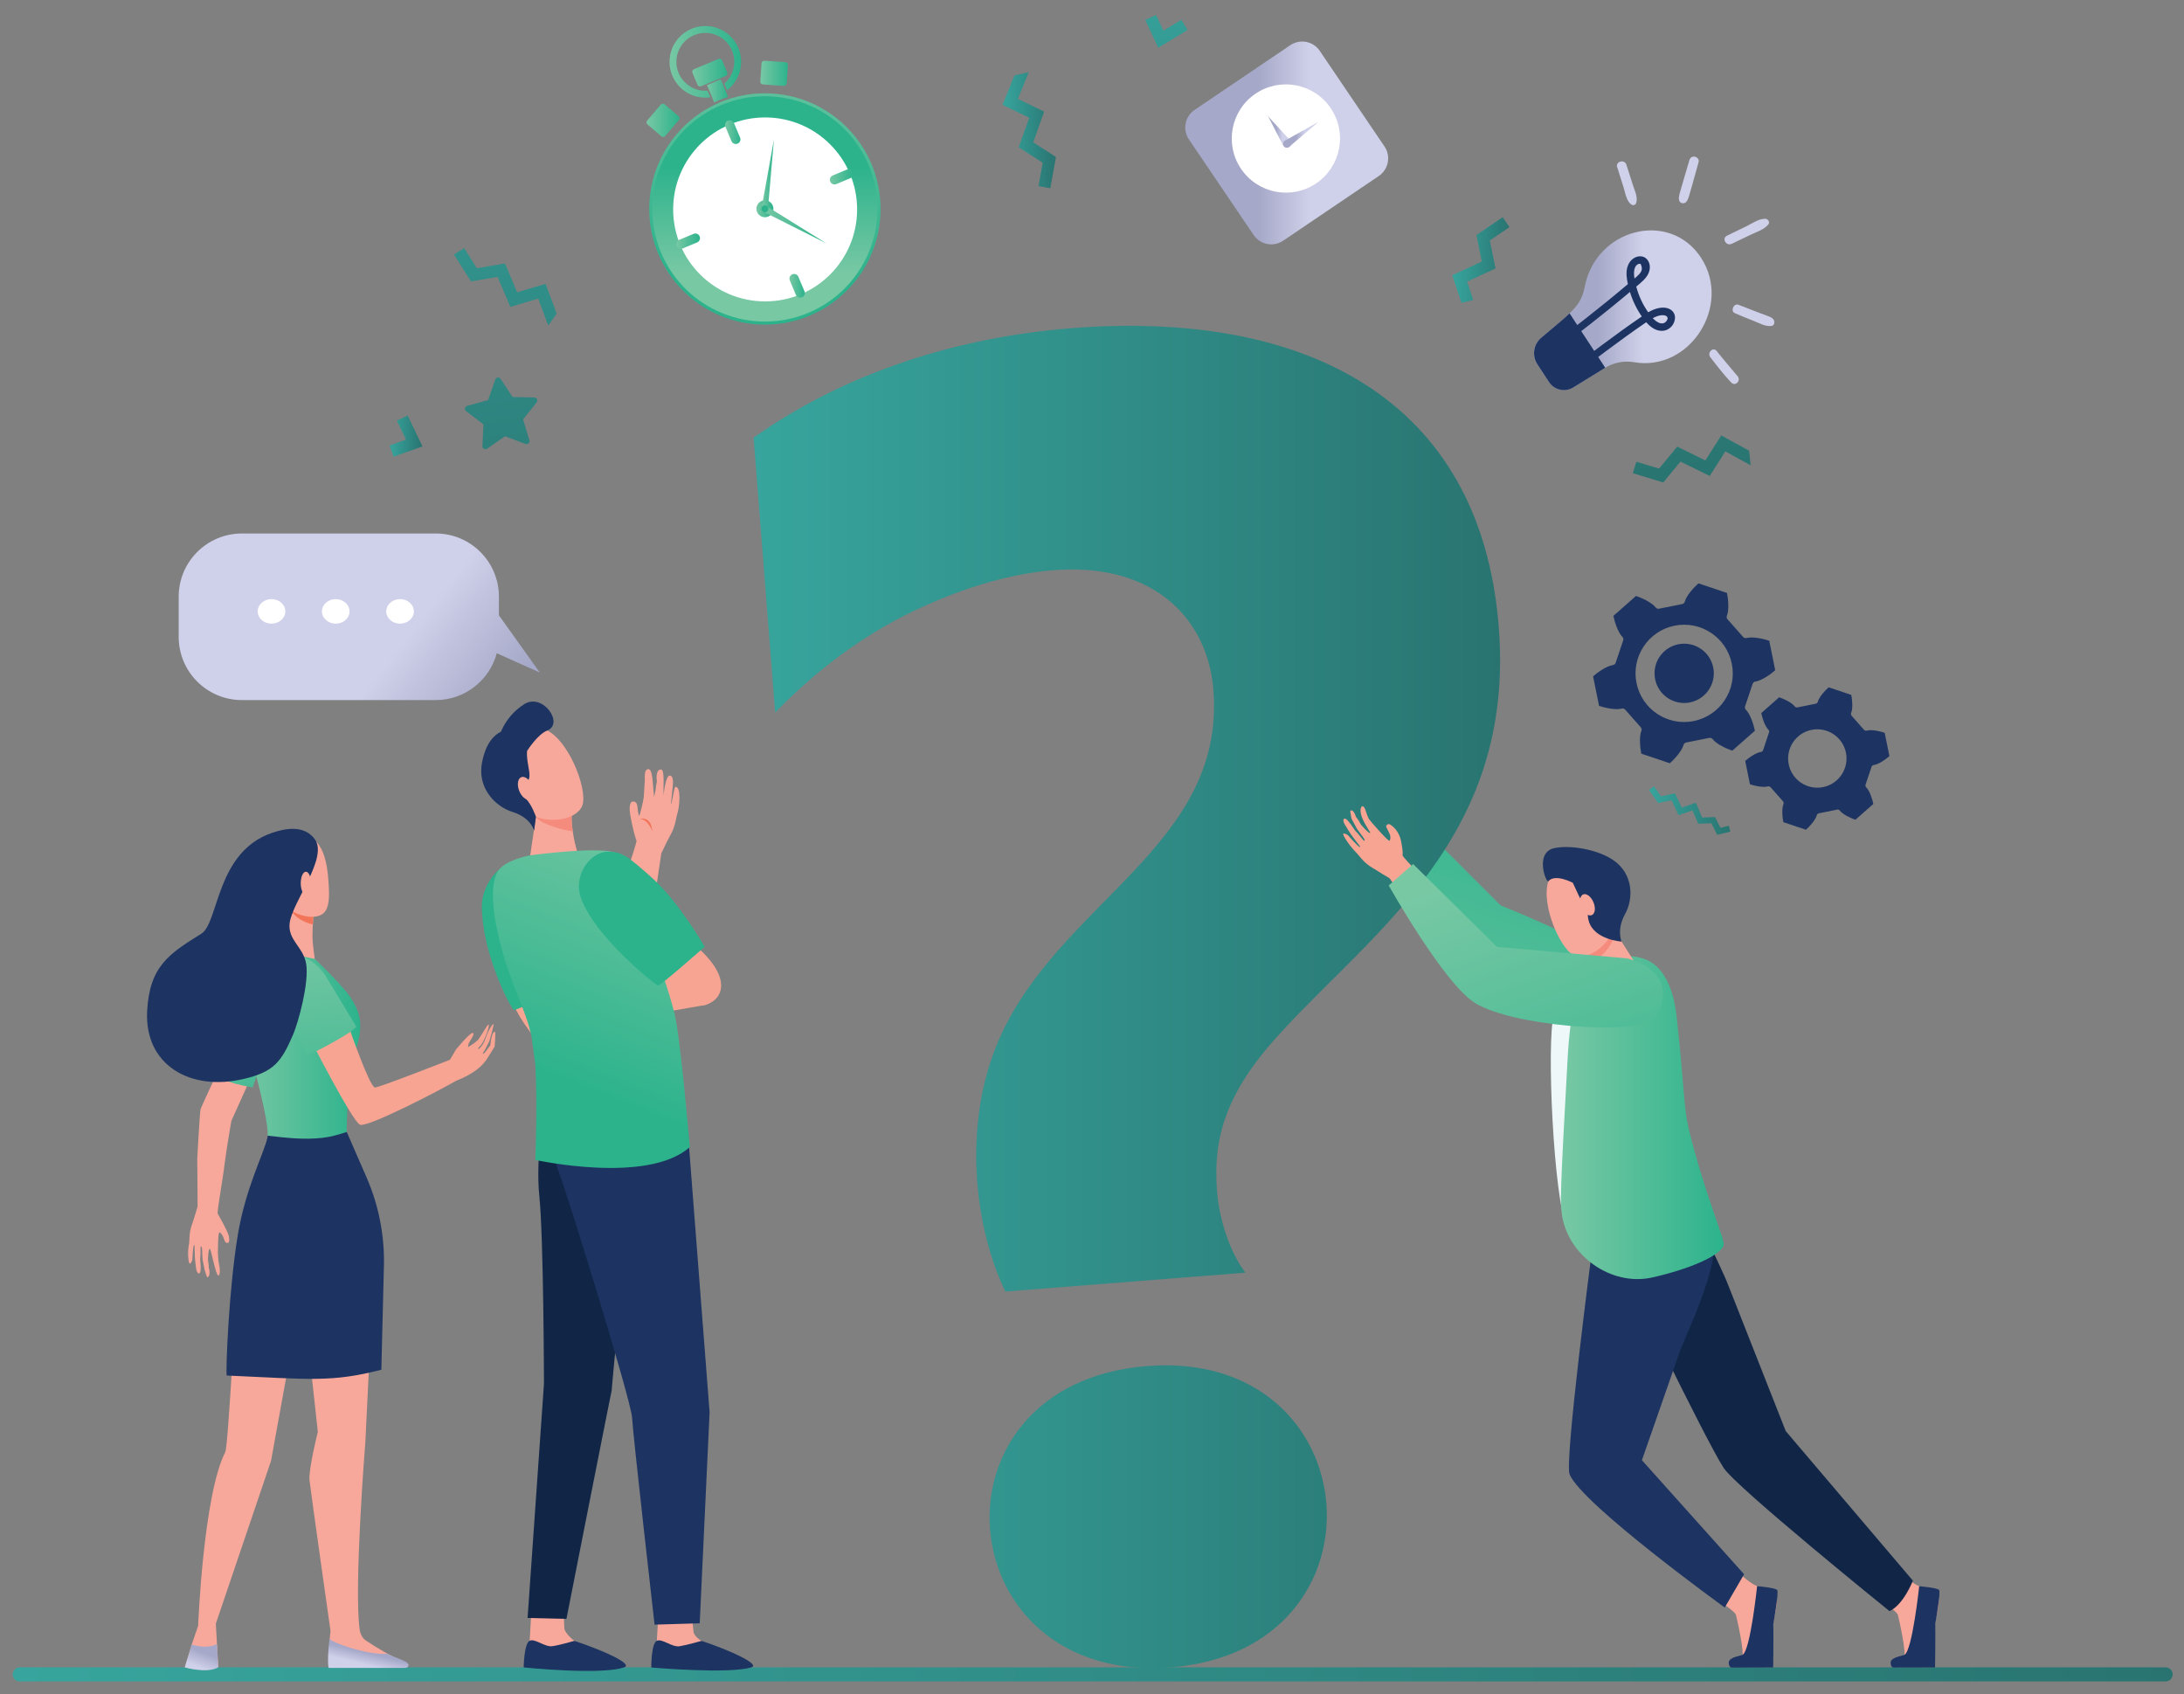 <?xml version="1.0" encoding="utf-8"?>
<!-- Generator: Adobe Illustrator 17.0.0, SVG Export Plug-In . SVG Version: 6.00 Build 0)  -->
<!DOCTYPE svg PUBLIC "-//W3C//DTD SVG 1.1//EN" "http://www.w3.org/Graphics/SVG/1.1/DTD/svg11.dtd">
<svg version="1.1" id="Calque_1" xmlns="http://www.w3.org/2000/svg" xmlns:xlink="http://www.w3.org/1999/xlink" x="0px" y="0px"
	 width="500px" height="387.825px" viewBox="0 0 500 387.825" enable-background="new 0 0 500 387.825" xml:space="preserve">
<rect x="0" y="0" width="500" height="387.825" fill="#808080" stroke="none"/>
<g>
	
		<linearGradient id="SVGID_1_" gradientUnits="userSpaceOnUse" x1="2.894" y1="118.691" x2="497.41" y2="118.691" gradientTransform="matrix(1 0 0 -1 0 502)">
		<stop  offset="0" style="stop-color:#37A59D"/>
		<stop  offset="1" style="stop-color:#297471"/>
	</linearGradient>
	<path fill="url(#SVGID_1_)" d="M495.796,381.696H4.565c-0.864-0.013-1.592,0.644-1.667,1.505c-0.059,0.89,0.615,1.658,1.505,1.717
		c0.035,0.002,0.069,0.003,0.104,0.004h491.29c0.891,0,1.614-0.723,1.614-1.614l0,0
		C497.409,382.417,496.686,381.696,495.796,381.696z"/>
	
		<linearGradient id="SVGID_2_" gradientUnits="userSpaceOnUse" x1="177.616" y1="504.531" x2="174.335" y2="438.531" gradientTransform="matrix(1 0 0 -1 0.003 501.998)">
		<stop  offset="0" style="stop-color:#78C8A4"/>
		<stop  offset="1" style="stop-color:#2CB38C"/>
	</linearGradient>
	<circle fill="url(#SVGID_2_)" cx="175.115" cy="47.835" r="26.478"/>
	<linearGradient id="SVGID_3_" gradientUnits="userSpaceOnUse" x1="175.109" y1="62.595" x2="175.109" y2="38.284">
		<stop  offset="0" style="stop-color:#78C8A4"/>
		<stop  offset="1" style="stop-color:#2CB38C"/>
	</linearGradient>
	<path fill="url(#SVGID_3_)" d="M185.085,71.608c-13.135,5.507-28.247-0.678-33.754-13.813
		c-5.507-13.135,0.678-28.247,13.813-33.754c13.135-5.507,28.247,0.678,33.754,13.813c0,0.001,0.001,0.002,0.001,0.003
		C204.384,50.992,198.205,66.088,185.085,71.608z"/>
	<circle fill="#FFFFFF" cx="175.168" cy="47.942" r="21.058"/>
	<path fill="#FFFFFF" d="M182.837,66.24c-10.167,4.264-21.866-0.522-26.13-10.69c-4.264-10.167,0.522-21.866,10.69-26.13
		c10.167-4.264,21.866,0.522,26.13,10.69c0.001,0.002,0.001,0.003,0.002,0.005C197.777,50.282,192.994,61.969,182.837,66.24z"/>
	
		<linearGradient id="SVGID_4_" gradientUnits="userSpaceOnUse" x1="154.826" y1="446.796" x2="160.254" y2="446.796" gradientTransform="matrix(1 0 0 -1 0 502)">
		<stop  offset="0" style="stop-color:#78C8A4"/>
		<stop  offset="1" style="stop-color:#2CB38C"/>
	</linearGradient>
	<path fill="url(#SVGID_4_)" d="M158.777,53.532l-3.297,1.381c-0.542,0.228-0.797,0.852-0.57,1.394
		c0.228,0.542,0.852,0.797,1.394,0.57l0,0l3.297-1.381c0.542-0.228,0.797-0.852,0.57-1.394
		C159.943,53.559,159.319,53.304,158.777,53.532z"/>
	
		<linearGradient id="SVGID_5_" gradientUnits="userSpaceOnUse" x1="180.73" y1="436.575" x2="184.242" y2="436.575" gradientTransform="matrix(1 0 0 -1 0 502)">
		<stop  offset="0" style="stop-color:#78C8A4"/>
		<stop  offset="1" style="stop-color:#2CB38C"/>
	</linearGradient>
	<path fill="url(#SVGID_5_)" d="M181.385,62.795c-0.541,0.224-0.798,0.844-0.574,1.385c0.001,0.003,0.002,0.006,0.004,0.009
		l1.381,3.297c0.228,0.543,0.852,0.799,1.395,0.571c0.543-0.228,0.799-0.852,0.571-1.395l-1.384-3.294
		c-0.223-0.541-0.843-0.8-1.384-0.577C181.391,62.792,181.388,62.794,181.385,62.795z"/>
	
		<linearGradient id="SVGID_6_" gradientUnits="userSpaceOnUse" x1="189.987" y1="461.532" x2="195.414" y2="461.532" gradientTransform="matrix(1 0 0 -1 0 502)">
		<stop  offset="0" style="stop-color:#78C8A4"/>
		<stop  offset="1" style="stop-color:#2CB38C"/>
	</linearGradient>
	<path fill="url(#SVGID_6_)" d="M193.937,38.795l-3.297,1.381c-0.542,0.228-0.797,0.852-0.57,1.394
		c0.228,0.542,0.852,0.797,1.394,0.57l3.297-1.381c0.542-0.228,0.797-0.852,0.57-1.394
		C195.103,38.823,194.479,38.568,193.937,38.795z"/>
	
		<linearGradient id="SVGID_7_" gradientUnits="userSpaceOnUse" x1="165.995" y1="471.745" x2="169.509" y2="471.745" gradientTransform="matrix(1 0 0 -1 0 502)">
		<stop  offset="0" style="stop-color:#78C8A4"/>
		<stop  offset="1" style="stop-color:#2CB38C"/>
	</linearGradient>
	<path fill="url(#SVGID_7_)" d="M166.651,27.627c-0.541,0.223-0.799,0.843-0.575,1.384c0.001,0.002,0.002,0.005,0.003,0.007
		l1.384,3.297c0.228,0.542,0.852,0.797,1.394,0.57c0.542-0.228,0.797-0.852,0.57-1.394l0,0l-1.384-3.294
		c-0.225-0.541-0.845-0.797-1.386-0.572C166.655,27.625,166.653,27.626,166.651,27.627z"/>
	
		<linearGradient id="SVGID_8_" gradientUnits="userSpaceOnUse" x1="174.055" y1="485.225" x2="180.39" y2="485.225" gradientTransform="matrix(1 0 0 -1 -1.613021e-004 502.008)">
		<stop  offset="0" style="stop-color:#78C8A4"/>
		<stop  offset="1" style="stop-color:#2CB38C"/>
	</linearGradient>
	<path fill="url(#SVGID_8_)" d="M174.056,18.661l0.294-4.18c0.024-0.343,0.322-0.602,0.665-0.578l4.796,0.337
		c0.343,0.024,0.602,0.322,0.578,0.665l-0.294,4.18c-0.024,0.343-0.322,0.602-0.665,0.578l-4.796-0.337
		C174.291,19.301,174.032,19.004,174.056,18.661z"/>
	
		<linearGradient id="SVGID_9_" gradientUnits="userSpaceOnUse" x1="148.033" y1="474.461" x2="155.588" y2="474.461" gradientTransform="matrix(1 0 0 -1 -0.023 502.009)">
		<stop  offset="0" style="stop-color:#78C8A4"/>
		<stop  offset="1" style="stop-color:#2CB38C"/>
	</linearGradient>
	<path fill="url(#SVGID_9_)" d="M148.159,27.61l3.122-3.656c0.223-0.262,0.617-0.293,0.878-0.069l3.186,2.721
		c0.262,0.223,0.293,0.617,0.069,0.878l-3.122,3.656c-0.223,0.262-0.617,0.293-0.878,0.069l-3.186-2.721
		C147.967,28.265,147.936,27.872,148.159,27.61z"/>
	
		<linearGradient id="SVGID_10_" gradientUnits="userSpaceOnUse" x1="158.498" y1="485.386" x2="166.554" y2="485.386" gradientTransform="matrix(1 0 0 -1 -0.021 502.004)">
		<stop  offset="0" style="stop-color:#78C8A4"/>
		<stop  offset="1" style="stop-color:#2CB38C"/>
	</linearGradient>
	<path fill="url(#SVGID_10_)" d="M158.85,15.857l5.676-2.379c0.309-0.13,0.665,0.016,0.794,0.325l1.166,2.782
		c0.13,0.309-0.016,0.665-0.325,0.794l-5.676,2.379c-0.309,0.13-0.665-0.016-0.794-0.325l-1.166-2.782
		C158.395,16.342,158.541,15.986,158.85,15.857z"/>
	
		<linearGradient id="SVGID_11_" gradientUnits="userSpaceOnUse" x1="153.281" y1="487.846" x2="169.672" y2="487.846" gradientTransform="matrix(1 0 0 -1 0 502)">
		<stop  offset="0" style="stop-color:#78C8A4"/>
		<stop  offset="1" style="stop-color:#2CB38C"/>
	</linearGradient>
	<path fill="url(#SVGID_11_)" d="M161.978,20.765c-3.649,0.274-6.83-2.462-7.104-6.111c-0.274-3.649,2.462-6.83,6.111-7.104
		c3.649-0.274,6.83,2.462,7.104,6.111c0.156,2.084-0.679,4.119-2.255,5.492l0.633,1.5c3.589-2.757,4.264-7.902,1.507-11.491
		c-2.757-3.589-7.902-4.264-11.491-1.507c-3.589,2.757-4.264,7.902-1.507,11.491c1.797,2.34,4.713,3.533,7.635,3.124L161.978,20.765
		z"/>
	
		<linearGradient id="SVGID_12_" gradientUnits="userSpaceOnUse" x1="161.859" y1="481.193" x2="166.677" y2="481.193" gradientTransform="matrix(1 0 0 -1 0 502)">
		<stop  offset="0" style="stop-color:#78C8A4"/>
		<stop  offset="1" style="stop-color:#2CB38C"/>
	</linearGradient>
	<path fill="url(#SVGID_12_)" d="M164.676,22.919c0.663-0.279,1.33-0.528,2.001-0.747l-1.68-4.015l-3.138,1.325l1.662,3.976
		C163.9,23.256,164.287,23.084,164.676,22.919z"/>
	
		<linearGradient id="SVGID_13_" gradientUnits="userSpaceOnUse" x1="173.177" y1="454.207" x2="177.058" y2="454.207" gradientTransform="matrix(1 0 0 -1 0 502)">
		<stop  offset="0" style="stop-color:#78C8A4"/>
		<stop  offset="1" style="stop-color:#2CB38C"/>
	</linearGradient>
	<path fill="url(#SVGID_13_)" d="M176.908,47.046c0.413,0.989-0.055,2.125-1.043,2.538c-0.989,0.413-2.125-0.054-2.538-1.043
		c-0.412-0.987,0.053-2.122,1.039-2.536c0.988-0.415,2.125,0.05,2.54,1.037C176.907,47.043,176.907,47.045,176.908,47.046z"/>
	
		<linearGradient id="SVGID_14_" gradientUnits="userSpaceOnUse" x1="174.342" y1="461.788" x2="177.184" y2="461.788" gradientTransform="matrix(1 0 0 -1 0 502)">
		<stop  offset="0" style="stop-color:#78C8A4"/>
		<stop  offset="1" style="stop-color:#2CB38C"/>
	</linearGradient>
	<path fill="url(#SVGID_14_)" d="M177.184,31.92l-1.386,15.958c-0.058,0.4-0.429,0.677-0.829,0.619
		c-0.368-0.054-0.637-0.374-0.626-0.746C174.348,47.688,174.226,48.39,177.184,31.92z"/>
	
		<linearGradient id="SVGID_15_" gradientUnits="userSpaceOnUse" x1="174.438" y1="450.592" x2="189.153" y2="450.592" gradientTransform="matrix(1 0 0 -1 0 502)">
		<stop  offset="0" style="stop-color:#78C8A4"/>
		<stop  offset="1" style="stop-color:#2CB38C"/>
	</linearGradient>
	<path fill="url(#SVGID_15_)" d="M189.153,55.694l-14.312-7.191c-0.36-0.181-0.505-0.619-0.325-0.979
		c0.181-0.36,0.619-0.505,0.979-0.325C175.551,47.226,174.941,46.853,189.153,55.694z"/>
	<linearGradient id="SVGID_16_" gradientUnits="userSpaceOnUse" x1="168.918" y1="48.008" x2="172.911" y2="47.873">
		<stop  offset="0" style="stop-color:#78C8A4"/>
		<stop  offset="1" style="stop-color:#2CB38C"/>
	</linearGradient>
	<path fill="url(#SVGID_16_)" d="M175.851,47.489c0.171,0.404-0.018,0.871-0.423,1.042c-0.404,0.171-0.871-0.018-1.042-0.423
		c-0.171-0.404,0.018-0.871,0.423-1.042c0.001,0,0.002-0.001,0.003-0.001C175.216,46.896,175.68,47.085,175.851,47.489z"/>
	<path fill="#1D3361" d="M372.061,162.451c-0.197-0.226-0.506-0.319-0.795-0.239c-1.399,0.379-3.933-0.186-5.184-0.623l-1.365-6.753
		c0.986-0.891,3.101-2.385,4.538-2.587c0.294-0.045,0.538-0.249,0.633-0.53l1.725-5.134c0.092-0.279,0.02-0.587-0.188-0.795
		c-1.028-1.023-1.805-3.501-2.051-4.803l5.166-4.559c1.264,0.408,3.623,1.49,4.506,2.635c0.181,0.233,0.479,0.344,0.769,0.286
		l5.301-1.06c0.288-0.062,0.519-0.278,0.599-0.562c0.371-1.402,2.12-3.313,3.133-4.18l6.531,2.197
		c0.265,1.296,0.53,3.88-0.029,5.221c-0.106,0.27-0.053,0.577,0.138,0.795l3.581,4.063c0.2,0.222,0.507,0.313,0.795,0.236
		c1.399-0.379,3.931,0.186,5.184,0.623l1.365,6.756c-0.986,0.888-3.101,2.385-4.538,2.587c-0.295,0.04-0.542,0.246-0.633,0.53
		l-1.725,5.134c-0.089,0.279-0.016,0.585,0.188,0.795c1.028,1.02,1.805,3.499,2.051,4.803l-5.166,4.556
		c-1.264-0.406-3.623-1.487-4.506-2.635c-0.183-0.23-0.479-0.341-0.769-0.286l-5.301,1.06c-0.291,0.059-0.523,0.278-0.599,0.565
		c-0.371,1.399-2.12,3.31-3.133,4.177l-6.531-2.195c-0.265-1.299-0.53-3.883,0.029-5.224c0.103-0.27,0.051-0.574-0.135-0.795
		L372.061,162.451z M386.917,160.792c3.673-0.744,6.047-4.324,5.303-7.997c-0.744-3.673-4.324-6.047-7.997-5.303
		c-3.673,0.744-6.047,4.324-5.303,7.997c0,0.001,0,0.002,0.001,0.002c0.743,3.674,4.322,6.05,7.996,5.309V160.792z M387.778,165.059
		c6.025-1.221,9.92-7.096,8.699-13.121c-1.221-6.025-7.096-9.92-13.121-8.699c-6.023,1.221-9.918,7.092-8.7,13.116
		c1.214,6.027,7.084,9.928,13.111,8.714c0.004-0.001,0.008-0.002,0.011-0.002V165.059z"/>
	<path fill="#1D3361" d="M415.925,186.638c0.06-0.227,0.244-0.4,0.474-0.445l4.204-0.851c0.229-0.045,0.464,0.043,0.607,0.228
		c0.702,0.909,2.571,1.765,3.57,2.086l4.092-3.607c-0.196-1.034-0.811-2.995-1.625-3.803c-0.166-0.166-0.224-0.411-0.148-0.633
		l1.365-4.063c0.075-0.222,0.269-0.382,0.501-0.413c1.137-0.154,2.815-1.344,3.594-2.049l-1.089-5.335
		c-0.991-0.347-2.998-0.795-4.105-0.493c-0.227,0.06-0.467-0.013-0.623-0.188l-2.836-3.215c-0.154-0.176-0.196-0.424-0.109-0.641
		c0.437-1.06,0.244-3.106,0.024-4.135l-5.171-1.739c-0.795,0.686-2.187,2.2-2.481,3.308c-0.061,0.226-0.245,0.399-0.474,0.445
		l-4.204,0.848c-0.229,0.047-0.465-0.04-0.607-0.225c-0.702-0.909-2.571-1.765-3.57-2.089l-4.092,3.61
		c0.196,1.034,0.811,2.992,1.625,3.803c0.166,0.165,0.223,0.409,0.148,0.631l-1.354,4.055c-0.076,0.221-0.269,0.381-0.501,0.413
		c-1.137,0.154-2.815,1.344-3.594,2.049l1.081,5.349c0.991,0.347,2.998,0.795,4.105,0.493c0.226-0.061,0.467,0.012,0.62,0.188
		l2.839,3.215c0.154,0.176,0.196,0.424,0.109,0.641c-0.437,1.06-0.244,3.106-0.024,4.135l5.171,1.739
		C414.242,189.26,415.631,187.746,415.925,186.638z M417.375,180.19c-3.619,0.73-7.144-1.611-7.875-5.23
		c-0.73-3.619,1.611-7.144,5.23-7.875c3.618-0.73,7.143,1.61,7.874,5.227C423.335,175.932,420.994,179.458,417.375,180.19z"/>
	
		<linearGradient id="SVGID_17_" gradientUnits="userSpaceOnUse" x1="104.73" y1="498.882" x2="120.044" y2="361.776" gradientTransform="matrix(1 0 0 -1 0 502)">
		<stop  offset="0" style="stop-color:#37A59D"/>
		<stop  offset="1" style="stop-color:#297471"/>
	</linearGradient>
	<path fill="url(#SVGID_17_)" d="M120.292,101.632l-4.67-1.76l-4.1,2.849c-0.309,0.217-0.736,0.143-0.953-0.166
		c-0.088-0.125-0.131-0.275-0.123-0.427l0.231-4.988l-3.976-3.019c-0.302-0.229-0.361-0.66-0.132-0.962
		c0.091-0.12,0.219-0.207,0.365-0.247l4.816-1.325l1.641-4.715c0.125-0.358,0.516-0.547,0.874-0.422
		c0.143,0.05,0.265,0.145,0.348,0.271l2.741,4.169l4.991,0.103c0.379,0.003,0.684,0.313,0.681,0.692
		c-0.001,0.154-0.054,0.304-0.151,0.424l-3.117,3.899l1.442,4.771c0.119,0.36-0.076,0.748-0.436,0.868
		C120.61,101.697,120.443,101.692,120.292,101.632z"/>
	
		<linearGradient id="SVGID_18_" gradientUnits="userSpaceOnUse" x1="108.724" y1="499.33" x2="124.038" y2="362.224" gradientTransform="matrix(1 0 0 -1 0 502)">
		<stop  offset="0" style="stop-color:#37A59D"/>
		<stop  offset="1" style="stop-color:#297471"/>
	</linearGradient>
	<polygon fill="url(#SVGID_18_)" points="127.441,71.79 124.902,64.971 118.405,66.914 115.607,60.309 109.169,61.398 
		106.266,56.797 103.937,58.265 107.82,64.42 113.918,63.386 116.831,70.259 123.219,68.348 125.519,74.528 	"/>
	
		<linearGradient id="SVGID_19_" gradientUnits="userSpaceOnUse" x1="372.326" y1="528.776" x2="387.642" y2="391.67" gradientTransform="matrix(1 0 0 -1 0 502)">
		<stop  offset="0" style="stop-color:#37A59D"/>
		<stop  offset="1" style="stop-color:#297471"/>
	</linearGradient>
	<polygon fill="url(#SVGID_19_)" points="400.442,103.179 394.062,99.686 390.418,105.403 383.98,102.238 379.827,107.274 
		374.621,105.695 373.821,108.329 380.781,110.444 384.719,105.671 391.417,108.965 394.998,103.338 400.781,106.506 	"/>
	<linearGradient id="SVGID_20_" gradientUnits="userSpaceOnUse" x1="229.516" y1="29.817" x2="241.745" y2="29.817">
		<stop  offset="0" style="stop-color:#37A59D"/>
		<stop  offset="1" style="stop-color:#297471"/>
	</linearGradient>
	<polygon fill="url(#SVGID_20_)" points="232.246,17.258 229.516,24.001 235.62,26.953 233.224,33.717 238.708,37.258 
		237.743,42.612 240.454,43.1 241.745,35.941 236.548,32.585 239.039,25.549 233.036,22.646 235.511,16.535 	"/>
	<linearGradient id="SVGID_21_" gradientUnits="userSpaceOnUse" x1="377.526" y1="185.576" x2="396.132" y2="185.576">
		<stop  offset="0" style="stop-color:#37A59D"/>
		<stop  offset="1" style="stop-color:#297471"/>
	</linearGradient>
	<polygon fill="url(#SVGID_21_)" points="393.135,191.115 391.793,188.47 388.772,188.573 387.479,185.504 384.293,186.607 
		382.676,183.198 379.617,183.853 377.526,180.829 378.671,180.036 380.235,182.297 383.461,181.608 385.016,184.884 
		388.252,183.763 389.681,187.15 392.634,187.052 393.877,189.501 395.801,189.029 396.132,190.381 	"/>
	<linearGradient id="SVGID_22_" gradientUnits="userSpaceOnUse" x1="332.472" y1="59.528" x2="345.57" y2="59.528">
		<stop  offset="0" style="stop-color:#37A59D"/>
		<stop  offset="1" style="stop-color:#297471"/>
	</linearGradient>
	<polygon fill="url(#SVGID_22_)" points="337.282,68.674 335.87,64.473 342.379,61.454 341.07,55.056 345.57,52 344.025,49.723 
		338.006,53.807 339.244,59.872 332.472,63.012 334.597,69.334 	"/>
	<linearGradient id="SVGID_23_" gradientUnits="userSpaceOnUse" x1="351.195" y1="71.024" x2="391.856" y2="71.024">
		<stop  offset="0.358" style="stop-color:#A5A8C8"/>
		<stop  offset="0.612" style="stop-color:#CFD0E9"/>
	</linearGradient>
	<path fill="url(#SVGID_23_)" d="M389.421,58.984c7.177,10.967-2.584,26.189-15.372,23.925c-2.342-0.379-4.741,0.115-6.743,1.389
		l-7.069,4.355c-1.884,1.215-4.395,0.681-5.622-1.195l-2.719-4.153c-1.215-1.948-0.819-4.493,0.93-5.979
		c6.39-5.473,9.109-7.026,9.966-11.614C365.316,52.286,382.244,48.016,389.421,58.984z"/>
	<path fill="#1D3361" d="M372.682,65.042c-0.145-0.638-0.245-1.286-0.299-1.938c-0.256-3.84,2.744-5.111,4.274-4.094
		c0.99,0.652,1.366,2.127,0.765,3.508c-0.537,1.239-1.674,2.122-2.827,3.092c0.56,2.106,1.486,4.097,2.737,5.882
		c3.532-2.056,6.006-0.844,6.136,1.064c0.039,1.289-0.72,2.468-1.91,2.966c-0.713,0.294-2.549,0.682-4.671-1.753
		c-5.975,4.052-13.783,10.057-13.81,10.085l-0.95-1.375c0.024-0.018,7.797-5.986,13.74-10.031c-1.19-1.72-2.104-3.615-2.71-5.616
		c-6.83,5.744-12.838,10.273-13.051,10.439l-0.948-1.38C359.585,75.567,365.407,71.191,372.682,65.042z M375.603,60.422
		c-0.526-0.206-1.912,0.341-1.408,3.341C375.776,62.426,376.251,61.836,375.603,60.422z M378.385,72.834
		c0.842,0.911,2.126,1.741,3.018,0.792C382.546,72.409,380.96,71.452,378.385,72.834L378.385,72.834z"/>
	<path fill="#1D3361" d="M367.497,84.194c-0.061,0.037-0.122,0.066-0.18,0.103l-7.069,4.355c-1.884,1.215-4.395,0.681-5.622-1.195
		l-2.719-4.153c-1.215-1.948-0.819-4.493,0.93-5.979c2.841-2.433,4.956-4.092,6.507-5.587L367.497,84.194z"/>
	<path fill="#F8A89B" d="M50.268,290.076c0,0-0.228-1.124-0.265-1.503c-0.056-0.443-0.119-1.789-0.119-1.789s0-4.694,0.345-4.667
		s0.795,0.835,0.898,1.124s0.249,0.62,0.35,0.909c0.117,0.309,0.461,0.467,0.771,0.352c0.368-0.101,0.215-1.344,0.077-1.763
		c-0.435-1.307-2.295-4.564-2.478-4.917c-0.215-0.416,1.283-8.561,1.572-11.397l0,0c0.615-4.62,1.476-9.337,1.545-9.828
		l8.216-18.185l-5.492-5.608c0,0-9.414,20.053-9.769,21.111c-0.17,0.501-0.766,11.32-0.761,11.32
		c0.042,5.346,0.093,10.056,0.077,10.96c0,0-0.774,2.695-1.37,4.381c-0.596,1.686-0.464,3.477-0.559,3.976
		c-0.27,1.285-0.318,2.606-0.143,3.907c0.246,1.839,0.861-0.026,0.861-0.026s0.156-3.496,0.432-3.446
		c0.212,0.042,0.013,1.948,0.265,3.976c0.064,0.53,0.13,1.042,0.196,1.513c0.167,1.246,0.986,1.487,1.018,0.156
		c0.02-0.604-0.003-1.209-0.069-1.81c-0.085-0.602,0.032-1.182,0.037-1.699c0-1.028,0-1.776,0.048-1.752
		c0.048,0.024,0.204-0.175,0.289,0.379c0.103,0.665,0,2.12,0.239,3.096c0.13,0.549,0.331,1.71,0.331,1.71s0.53,1.855,0.644,1.842
		c0.612-0.027,0.61-1.46,0.337-2.179c0-0.594-0.062-1.187-0.186-1.768c0,0,0.058-2.576,0.427-2.579c0.302,0,1.36,6.183,1.969,6.115
		C50.502,291.953,50.268,290.076,50.268,290.076z"/>
	
		<linearGradient id="SVGID_24_" gradientUnits="userSpaceOnUse" x1="53.725" y1="287.657" x2="58.708" y2="231.5" gradientTransform="matrix(1 0 0 -1 0 502)">
		<stop  offset="0" style="stop-color:#78C8A4"/>
		<stop  offset="1" style="stop-color:#2CB38C"/>
	</linearGradient>
	<path fill="url(#SVGID_24_)" d="M57.838,248.952c0,0-3.414-0.588-5.227-1.264c-2.415-0.898-4.002-1.686-4.002-1.686
		s2.65-11.346,5.958-18.238c1.368-2.847,2.751-4.222,4.678-4.551c0.013,0,4.066,2.669,3.907,9.104
		C63.112,233.826,57.838,248.952,57.838,248.952z"/>
	<path fill="#F8A89B" d="M68.336,287.087l4.426,40.71c0,0-2.163,8.611-1.903,11.058c0.26,2.446,4.811,34.53,4.811,34.53
		l-0.191,1.802v5.301h16.883c-2.97-1.45-5.841-3.093-8.595-4.919c-0.371-0.241-1.224-1.012-1.434-2.547
		c-1.338-9.889,1.309-42.879,1.309-42.879l2.089-42.937L68.336,287.087z"/>
	<path fill="#F8A89B" d="M54.766,295.65c-0.951,0.249-2.42,35.251-3.21,36.804c-5.007,9.838-6.197,39.743-6.197,39.743l-1.455,4.257
		l-1.558,5.221c0,0,4.999,1.37,7.623-0.119l-0.292-5.15l-0.265-4.707l12.632-37.257l6.912-38.002L54.766,295.65z"/>
	<linearGradient id="SVGID_25_" gradientUnits="userSpaceOnUse" x1="55.103" y1="240.159" x2="82.478" y2="240.159">
		<stop  offset="0" style="stop-color:#78C8A4"/>
		<stop  offset="1" style="stop-color:#2CB38C"/>
	</linearGradient>
	<path fill="url(#SVGID_25_)" d="M79.889,227.839c-2.038-2.868-10.445-11.172-11.378-11.156c-2.725,0.05-11.662,0.053-13.408,0.967
		v1.956c0.041,8.745,1.17,17.45,3.363,25.916c1.535,5.9,2.987,12.192,2.807,14.463l0.042,0.042
		c5.171,5.139,13.326,4.736,18.055-0.896l0,0c0.013-4.007,0.25-8.01,0.708-11.991C81.231,238.181,84.952,234.961,79.889,227.839z"/>
	<path fill="#F8A89B" d="M65.771,207.773c0,0,0.236,5.831-0.265,8.044c-0.501,2.213-1.187,2.385,3.181,3.053
		c1.717,0.265,3.371,0.657,3.371,0.657s-0.456-3.236-0.514-4.598c-0.111-2.258,0.504-9.231,0.504-9.231L65.771,207.773z"/>
	<path fill="#F37559" d="M69.097,210.688c0.779,0.45,1.63,0.762,2.515,0.92c0.148-2.754,0.427-5.916,0.427-5.916l-5.979,1.998
		C66.78,208.948,67.83,209.985,69.097,210.688z"/>
	<path fill="#F8A89B" d="M67.157,191.446c-1.683,0.71-3.058,1.997-3.875,3.631c-1.378,2.748-1.892,10.477,3.541,13.501
		c2.688,1.495,5.791,1.781,7.252,0.464c1.46-1.317,1.307-4.325,1.158-6.806C74.936,197.322,73.857,189.885,67.157,191.446z"/>
	<path fill="#F8A89B" d="M63.155,201.147c0.31,1.291-0.103,2.534-0.92,2.78c-0.816,0.246-1.725-0.599-2.036-1.89
		c-0.31-1.291,0.103-2.536,0.92-2.783S62.847,199.859,63.155,201.147z"/>
	<linearGradient id="SVGID_26_" gradientUnits="userSpaceOnUse" x1="61.619" y1="341.04" x2="35.904" y2="407.628">
		<stop  offset="0.562" style="stop-color:#A5A8C8"/>
		<stop  offset="0.612" style="stop-color:#CFD0E9"/>
	</linearGradient>
	<path fill="url(#SVGID_26_)" d="M49.675,376.385c-2.306,1.06-4.771,0.406-5.77,0.069l-1.604,5.24c0,0,5.036,1.492,7.657,0
		L49.675,376.385z"/>
	<path fill="#F37559" d="M51.867,316.44"/>
	<linearGradient id="SVGID_27_" gradientUnits="userSpaceOnUse" x1="91.593" y1="348.654" x2="78.871" y2="401.708">
		<stop  offset="0.562" style="stop-color:#A5A8C8"/>
		<stop  offset="0.612" style="stop-color:#CFD0E9"/>
	</linearGradient>
	<path fill="url(#SVGID_27_)" d="M75.299,381.821h17.554c0.649-0.061,0.808-0.607,0.583-0.944c-0.464-0.694-2.513-1.201-4.813-2.306
		c-4.039,0.437-12.51-2.43-13.149-3.395C75.108,377.105,74.938,381.738,75.299,381.821z"/>
	<path fill="#F8A492" d="M110.557,241.102c0.339-0.472,1.479-2.786,1.479-2.786s1.179-3.96,0.936-3.909
		c-0.146,0.032-0.631,0.591-1.209,1.792c-0.353,0.732-0.737,2.014-1.103,2.65c-0.639,1.113-1.354,1.59-1.177,1.148
		c0.13-0.313,0.567-0.57,0.954-1.238c0.938-1.622,1.765-4.272,1.405-4.219c-0.318,0.048-1.224,1.876-2.229,3.297
		c-0.437,0.62-1.683,1.397-2.462,1.887c0.014-0.296,0.067-0.588,0.159-0.869c0.098-0.31,1.492-2.157,0.946-2.385
		c-0.546-0.228-3.848,3.764-3.848,3.764l-1.365,2.322l-0.119,0.09l0,0c0,0-16.555,6.491-17.111,6.313
		c-1.301-0.411-5.751-13.308-5.751-13.308l-9.263,1.67c-0.133-0.072,9.738,19.194,11.58,20.143
		c1.617,0.83,18.818-8.137,22.057-10.056c4.453-1.712,6.191-3.75,6.912-4.795c0.39-0.562,1.882-2.998,1.882-2.998
		s0.321-3.377,0.077-3.406c-0.816-0.101-1.042,3.082-1.042,3.082s-1.105,1.503-1.296,1.699
		C110.473,241.476,110.557,241.102,110.557,241.102z"/>
	
		<linearGradient id="SVGID_28_" gradientUnits="userSpaceOnUse" x1="71.517" y1="289.234" x2="76.503" y2="233.079" gradientTransform="matrix(1 0 0 -1 0 502)">
		<stop  offset="0" style="stop-color:#78C8A4"/>
		<stop  offset="1" style="stop-color:#2CB38C"/>
	</linearGradient>
	<path fill="url(#SVGID_28_)" d="M64.803,224.415c-1.267,5.357,5.478,17.302,5.478,17.302s9.605-4.665,11.293-6.674
		c0,0-6.626-10.936-7.037-11.649c-0.888-1.543-3.999-4.731-6.096-4.145C67.106,219.62,64.803,224.415,64.803,224.415z"/>
	<path fill="#1D3361" d="M66.33,211.203c0.716-4.917,8.868-14.932,5.722-19.117c-2.55-3.387-6.992-2.385-9.822-1.402
		c-12.836,4.416-12.097,20.551-16.149,23.075c-7.347,4.575-11.863,7.421-12.393,17.731c-0.628,12.224,9.754,18.468,22.237,15.476
		c6.714-1.609,8.481-3.803,11.185-10.143c1.214-2.857,3.66-11.771,2.992-16.128C69.5,216.784,65.749,215.162,66.33,211.203z"/>
	<path fill="#F8A89B" d="M71.207,202.191c0,1.455-0.53,2.635-1.179,2.635s-1.179-1.179-1.179-2.635s0.53-2.635,1.179-2.635
		S71.207,200.736,71.207,202.191z"/>
	<path fill="#1D3361" d="M87.303,313.57l0.599-24.153c0.108-6.809-1.241-13.563-3.954-19.809l-4.567-10.474
		c-1.855,0.604-3.586,1.121-5.526,1.344c-4.222,0.488-8.373,0-12.571-0.49c-0.01,0.143-0.03,0.286-0.058,0.427
		c-0.761,3.557-5.004,11.487-6.79,22.324c-2.028,12.303-2.788,30.705-2.534,32.15C71.299,315.767,75.922,316.467,87.303,313.57z"/>
	
		<linearGradient id="SVGID_29_" gradientUnits="userSpaceOnUse" x1="327.675" y1="225.858" x2="362.438" y2="326.988" gradientTransform="matrix(1 0 0 -1 0 502)">
		<stop  offset="0" style="stop-color:#78C8A4"/>
		<stop  offset="1" style="stop-color:#2CB38C"/>
	</linearGradient>
	<path fill="url(#SVGID_29_)" d="M328.939,192.665l14.609,14.612c0,0,27.829,10.867,30.933,17.562
		c3.104,6.695-2.799,6.361-9.327,5.441c-6.528-0.92-25.025-12.436-25.025-12.436l-16.941-19.584L328.939,192.665z"/>
	<path fill="#EEF8F9" d="M371.703,221.9l-3.615-1.283l-6.994,3.263c0,0-3.613,2.449-5.362,8.51s0,42.317,2.915,48.145
		C361.563,286.363,371.703,221.9,371.703,221.9z"/>
	<path fill="#F8A89B" d="M394.645,367.288c0,0,2.571,1.654,2.78,2.415c0.209,0.761,2.096,9.011,1.391,9.955
		s-3.287,0.493-2.285,1.187c0.758,0.53,5.643,0.928,8.762,0.085c0.912-0.244,0.496-7.951,0.631-9.117
		c0.193-1.704,1.373-5.566,0.657-6.581c-0.35-0.49-2.354-1.354-4.156-2.057c-1.898-0.739-4.002-2.831-4.002-2.831L394.645,367.288z"
		/>
	<path fill="#1D3361" d="M402.265,363.109c0,0-1.516,14.614-3.292,15.696c-0.472,0.286-2.968,0.498-3.199,1.694
		c0,0.029-0.058,1.222,0.7,1.251l9.473-0.029c0,0,0.098-7.185,0.037-10c0,0,1.309-7.185,0.883-7.723
		C406.44,363.458,402.265,363.109,402.265,363.109z"/>
	<path fill="#F8A89B" d="M431.717,367.288c0,0,2.568,1.654,2.78,2.415c0.212,0.761,2.094,9.011,1.389,9.955
		s-3.287,0.493-2.282,1.187c0.755,0.53,5.64,0.928,8.762,0.085c0.912-0.244,0.496-7.951,0.628-9.117
		c0.196-1.704,1.376-5.566,0.66-6.581c-0.35-0.49-2.354-1.354-4.159-2.057c-1.895-0.739-4.002-2.831-4.002-2.831L431.717,367.288z"
		/>
	<path fill="#112647" d="M385.191,272.308c0,0,8.662,17.199,10.437,21.816l13.196,33.488l29.11,34.241c0,0-2.12,5.502-5.354,6.976
		c0,0-35.094-28.338-37.981-32.802c-4.402-6.804-24.439-48.487-24.439-48.487l-3.711-8.018L385.191,272.308z"/>
	<path fill="#1D3361" d="M364.258,272.125l0.138,14.667c0,0-6.266,47.901-5.052,50.748c2.963,6.941,35.516,30.464,35.516,30.464
		l4.429-7.617l-23.393-26.112l8.86-25.412c2.478-5.902,7.752-17.31,7.617-23.713c-0.114-5.484-10.989-18.206-10.989-18.206
		L364.258,272.125z"/>
	<linearGradient id="SVGID_30_" gradientUnits="userSpaceOnUse" x1="357.345" y1="255.88" x2="394.645" y2="255.88">
		<stop  offset="0" style="stop-color:#78C8A4"/>
		<stop  offset="1" style="stop-color:#2CB38C"/>
	</linearGradient>
	<path fill="url(#SVGID_30_)" d="M378.311,292.438c8.624-1.961,15.606-5.007,16.319-7.421c0.326-1.089-4.484-12.03-8.023-26.639
		c-1.156-4.771-0.949-9.253-2.799-25.958c-0.392-3.544-1.855-10.97-7.347-12.886c-1.93-0.673-3.003-0.588-3.003-0.588
		c-0.048,0-6.984,0.056-10.156,1.818c-0.795,1.06-3.711,6.891-4.479,22.73c-0.339,6.923-1.723,29.155-1.439,32.759
		c0.042,0.53,0.098,1.06,0.162,1.556C358.788,287.407,368.875,294.579,378.311,292.438z"/>
	<path fill="#F8A89B" d="M362.294,232.97c0,0,0,0,0.024,0c3.517-0.39,12.362-11.977,12.362-11.977l-0.021-0.032l-5.457-8.643
		c0,0-8.036,1.463-6.464,3.912c1.572,2.449,2.454,8.317,2.454,8.317c-0.033,0.084-0.07,0.166-0.111,0.246
		C364.539,225.995,362.74,229.546,362.294,232.97z"/>
	<path fill="#F58B7D" d="M362.75,216.23c-1.574-2.446,6.464-3.909,6.464-3.909l0.456,0.718c0.022,0.556-0.055,1.111-0.225,1.641
		c-0.869,2.452-2.958,4.606-5.126,5.645C363.922,218.812,363.394,217.232,362.75,216.23z"/>
	<path fill="#F8A89B" d="M364.68,198.653c0.172-0.164,6.268,9.862,4.805,13.992c-1.463,4.129-6.39,7.421-9.314,5.948
		c-3.236-1.627-8.129-13.128-5.179-18.007C357.942,195.706,364.68,198.653,364.68,198.653z"/>
	<path fill="#1D3361" d="M355.848,194.155c3.589-0.771,9.997,0.289,13.605,2.825c4.437,3.122,4.583,8.662,2.584,12.282
		c-1.998,3.62-0.795,6.289-0.795,6.289s-6.236-0.392-7.498-4.636c-0.53-1.781,0.127-2.99-1.06-3.994
		c-0.922-0.771-1.696-3.021-2.613-4.832c0,0-4.021-2.139-5.566-0.379C353.983,202.316,351.245,195.144,355.848,194.155z"/>
	<path fill="#F8A89B" d="M362.048,207.701c0.53,1.309,1.59,2.12,2.364,1.797c0.774-0.323,0.938-1.635,0.392-2.945
		c-0.546-1.309-1.606-2.12-2.367-1.797C361.677,205.08,361.499,206.392,362.048,207.701z"/>
	<path fill="#1D3361" d="M439.376,363.127c0,0-1.556,14.596-3.332,15.677c-0.472,0.286-2.971,0.498-3.199,1.694
		c0,0.029-0.08,1.262,0.7,1.243l9.462-0.021c0,0,0.109-7.185,0.048-10c0,0,1.307-7.185,0.88-7.723
		C443.508,363.458,439.376,363.127,439.376,363.127z"/>
	
		<linearGradient id="SVGID_31_" gradientUnits="userSpaceOnUse" x1="172.524" y1="273.77" x2="343.432" y2="273.77" gradientTransform="matrix(1 0 0 -1 0 502)">
		<stop  offset="0" style="stop-color:#37A59D"/>
		<stop  offset="1" style="stop-color:#297471"/>
	</linearGradient>
	<path fill="url(#SVGID_31_)" d="M230.152,295.669c-7.522-15.73-9.587-39.208-1.391-57.827
		c13.817-31.431,51.834-44.262,49.033-79.878c-0.705-8.972-4.697-16.189-10.575-20.832c-15.473-12.218-40.361-5.751-58.14,2.791
		c-11.349,5.455-21.888,13.187-31.617,23.196l-4.938-62.924c21.331-15.137,47.143-23.059,72.902-25.073
		c52.791-4.148,93.56,15.651,97.702,68.452c3.785,48.158-28.76,69.494-50.591,93.56c-12.118,13.363-14.842,23.658-13.917,35.582
		c0.482,6.162,2.796,13.782,6.512,18.627L230.152,295.669z M268.053,381.701c-51.312,4.031-57.249-64.903-5.42-68.977
		c51.06-4.01,56.536,64.959,5.423,68.977H268.053z"/>
	<path fill="#F8A492" d="M321.115,195.846c-0.095-0.435,0.265-0.09-0.395-3.491c-0.219-0.939-0.648-1.817-1.256-2.566
		c-0.341-0.39-0.732-0.732-1.164-1.018c-0.588-0.35-1.06,0.22-0.93,0.543c0.13,0.323,0.724,1.439,0.843,1.763
		c0.119,0.323,0.17,1.116-0.098,1.378s-4.506-4.609-4.771-5.036c-0.283-0.634-0.526-1.284-0.729-1.948c0,0-0.371-1.153-0.824-0.859
		c-0.294,0.191-0.62,1.14,0.231,3.014c0.745,1.635,1.776,2.942,1.659,3.037c-0.305,0.265-2.152-1.959-2.152-1.959
		s-0.644-1.232-1.079-1.67c-0.265-0.816-0.777-1.834-1.301-1.437c-0.095,0.074,0.265,1.818,0.265,1.818s0.644,1.153,0.92,1.72
		c0.482,1.002,1.59,2.216,1.961,2.868c0.315,0.53,0,0.419-0.016,0.482c-0.016,0.064-0.493-0.559-1.219-1.447
		c-0.366-0.448-0.869-0.877-1.217-1.46c-0.363-0.57-0.766-1.114-1.206-1.627c-0.954-1.142-1.463-0.366-0.737,0.838
		c0.265,0.459,0.583,0.954,0.896,1.458c1.211,1.951,2.703,3.477,2.56,3.66c-0.188,0.239-2.756-2.703-2.756-2.703
		s-1.813-1.206-0.734,0.57c0.743,1.246,1.633,2.398,2.65,3.432c0.427,0.371,1.564,2.12,3.233,3.181
		c1.67,1.06,4.376,2.666,4.376,2.666c0.31,0.376,1.103,1.59,2.2,3.321l4.047-4.869C322.938,198.011,321.184,196.138,321.115,195.846
		z"/>
	
		<linearGradient id="SVGID_32_" gradientUnits="userSpaceOnUse" x1="343.559" y1="303.724" x2="372.001" y2="223.501" gradientTransform="matrix(1 0 0 -1 0 502)">
		<stop  offset="0" style="stop-color:#78C8A4"/>
		<stop  offset="1" style="stop-color:#2CB38C"/>
	</linearGradient>
	<path fill="url(#SVGID_32_)" d="M317.924,202.703l5.595-4.895l19.216,18.961c0,0,29.746,2.608,29.825,2.632l1.19,0.371
		c10.79,3.726,6.361,12.534,4.27,13.896c-4.842,3.18-31.739,1.27-40.355-4.074C330.569,225.191,317.924,202.703,317.924,202.703z"/>
	<path fill="#F8A492" d="M117.676,229.893c0.133,0.55,0.339,1.081,0.612,1.577c1.757,3.416,5.831,8.288,5.831,8.288l3.154-7.585
		c0,0-0.514-2.385-1.407-5.786C122.826,227.235,119.924,227.725,117.676,229.893z"/>
	
		<linearGradient id="SVGID_33_" gradientUnits="userSpaceOnUse" x1="99.568" y1="252.166" x2="113.909" y2="274.164" gradientTransform="matrix(1 0 0 -1 0 502)">
		<stop  offset="0" style="stop-color:#78C8A4"/>
		<stop  offset="1" style="stop-color:#2CB38C"/>
	</linearGradient>
	<path fill="url(#SVGID_33_)" d="M135.766,223.312c0,0-17.596,8.086-18.166,7.933c-0.366-0.098-7.217-12.338-7.289-23.854
		c-0.034-5.314,5.137-11.71,10.909-10.445c2.915,0.636,2.86,1.5,7.156,8.166S135.766,223.312,135.766,223.312z"/>
	<path fill="#F8A89B" d="M150.791,368.303c0,0-0.416,7.376-0.419,7.389c-0.154,0.938-0.758,3.249-0.758,4.103
		c0,3.196,14.227-2.717,11.039-4.132c-0.289-0.13-1.8-1.1-1.895-2.187c-0.146-1.678-0.517-5.07-0.517-5.07L150.791,368.303z"/>
	<path fill="#1D3361" d="M160.613,375.632c0,0-3.34,0.973-5.052,1.238c-1.712,0.265-3.976-1.816-5.176-1.259
		c-1.325,0.612-1.28,6.122-1.28,6.122s17.914,1.569,22.953-0.053C174.051,381.023,167.443,377.911,160.613,375.632z"/>
	<path fill="#F8A89B" d="M121.679,368.303c0,0-0.416,7.376-0.419,7.389c-0.154,0.938-0.758,3.249-0.758,4.103
		c0,3.196,14.227-2.717,11.039-4.132c-0.289-0.13-2.248-1.823-2.343-2.915c-0.146-1.675-0.069-4.344-0.069-4.344L121.679,368.303z"
		/>
	<path fill="#1D3361" d="M131.506,375.632c0,0-3.34,0.978-5.052,1.224c-1.712,0.246-3.976-1.816-5.176-1.259
		c-1.325,0.612-1.386,6.122-1.386,6.122s17.996,1.829,23.059-0.053C144.915,380.935,138.334,377.911,131.506,375.632z"/>
	<path fill="#F8A89B" d="M126.028,233.98l12.531-18.736c0.053-0.164,0.167-0.501,0.342-1.012c0.631-1.855,1.943-5.728,3.088-9.576
		l0.013-0.042c0.358-1.344,1.121-3.692,1.855-5.961c0.819-2.526,1.834-5.656,1.871-6.189c-0.032-0.093-0.09-0.265-0.17-0.472
		c-0.459-1.275-1.081-4.307-1.301-5.624c-0.138-0.84-0.278-2.878,0.657-2.878c1.468,0,0.769,2.036,1.447,3.31
		c0.43-1.39,0.77-2.807,1.018-4.241l0.246-3.976c0.045-0.302-0.265-2.499,0.779-2.499h0.048c0.928,0.072,0.906,2.409,1.291,6.361
		c0.122-0.456,0.244-1.005,0.337-1.508c0.056-0.702,0.16-1.399,0.313-2.086c-0.186-1.1-0.08-2.836,1.02-2.674
		c0.551,0.085,0.506,2.507,0.506,2.507c0,0.331-0.04,2.894-0.021,3.4c0.111-0.859,0.551-4.527,1.415-4.527
		c0.713,0,0.771,0.989,0.755,1.768c0,0.464-0.459,4.437-0.482,4.898c0.337-0.604,0.737-4.105,1.06-4.105
		c1.394,0,0.891,4.98,0.379,6.276c-0.066,0.228-0.119,0.46-0.159,0.694c-0.172,0.888-0.464,2.385-1.195,3.711
		c-0.875,1.59-2.081,4.14-2.266,4.53c-0.135,0.795-0.554,3.647-1.081,7.236c-0.225,1.537-0.472,3.22-0.732,4.967l0,0
		c-0.048,0.376-0.307,1.59-1.299,6.096c-1.357,6.162-1.497,6.43-1.558,6.544c-0.588,1.111-14.1,20.694-14.675,21.527l-0.352,0.459
		L126.028,233.98z"/>
	<path fill="#F37559" d="M149.336,190.28c0,0-1.015-2.778-2.828-2.783c0.644-0.217,1.354-0.087,1.879,0.345
		C149.256,188.579,149.336,190.28,149.336,190.28z"/>
	<path fill="#F8A89B" d="M123.001,184.918l-1.614,10.888c0,0,6.146,5.269,9.73,4.156c3.006-0.93,0.946-5.126,0.946-5.126
		s-1.59-5.812-1.111-8.86C131.432,182.928,123.001,184.918,123.001,184.918z"/>
	<path fill="#F58B7D" d="M124.159,188.21c1.54,0.777,4.585,1.837,6.957,2.091c-0.228-1.521-0.358-3.133-0.164-4.325
		c0.225-1.405-1.45-1.739-3.321-1.688c-2.449,0.223-4.63,0.631-4.63,0.631l-0.31,2.094
		C123.102,187.499,123.6,187.906,124.159,188.21z"/>
	<path fill="#F8A89B" d="M115.243,172.358c-0.265,0,2.43,12.165,6.581,14.257s10.337,1.002,11.511-2.274
		c1.285-3.623-3.406-16.032-9.245-17.609C118.252,165.154,115.243,172.358,115.243,172.358z"/>
	<path fill="#1D3361" d="M120.046,161.184c-2.389,1.501-4.256,3.702-5.349,6.303c-1.558,0.795-3.446,2.494-4.347,7.087
		c-1.111,5.651,2.841,10.008,7.034,11.317c4.193,1.309,4.898,4.27,4.898,4.27l0.413-3.181c0,0-0.93-2.772-2.332-4.161
		c-1.402-1.389,0.663-3.411,0.845-5.06c0.14-1.272-0.737-3.737-0.546-5.831c0,0,2.327-3.766,4.622-4.697
		C129.201,165.655,124.305,158.563,120.046,161.184z"/>
	<path fill="#F8A89B" d="M121.814,179.88c0.543,1.405,0.321,2.799-0.496,3.114c-0.816,0.315-1.919-0.567-2.462-1.972
		c-0.543-1.405-0.321-2.799,0.496-3.114C120.168,177.593,121.27,178.475,121.814,179.88z"/>
	<path fill="#F8A492" d="M137.274,234.277l24.172-4.206c0,0-2.751-7.389-3.734-7.389s-18.288,8.06-18.288,8.06l-1.354,2.95
		L137.274,234.277z"/>
	<path fill="#112647" d="M124.902,251.969c0,0-2.412,12.441-1.429,21.874c0.983,9.433,1.06,42.937,1.06,42.937l-3.75,53.618
		l8.897,0.209c0,0,10.551-53.594,10.355-52.213c-0.196,1.381,3.536-37.734,3.536-37.734l-12.576-29.87L124.902,251.969z"/>
	<path fill="#1D3361" d="M127.26,251.378c0,0-1.572,11.203,0.392,16.117s16.857,53.122,17.053,57.053
		c0.196,3.931,5.15,47.376,5.15,47.376l10.337-0.31l2.261-48.304l-4.699-60.708l-4.551-15.338L127.26,251.378z"/>
	<path fill="#F8A89B" d="M121.387,195.806c0,0,2.552,1.786,4.93,1.59c2.377-0.196,5.746-2.55,5.746-2.55l-0.469-1.691
		c0,0-6.154-0.957-6.311-0.853C125.127,192.406,121.387,195.806,121.387,195.806z"/>
	<path fill="#F8A492" d="M148.58,222.321c0,0,9.141,9.208,13.268,7.636c4.127-1.572,5.831-6.947-4.241-14.811
		C148.602,208.109,148.58,222.321,148.58,222.321z"/>
	
		<linearGradient id="SVGID_34_" gradientUnits="userSpaceOnUse" x1="154.8" y1="317.978" x2="129.094" y2="253.984" gradientTransform="matrix(1 0 0 -1 0 502)">
		<stop  offset="0" style="stop-color:#78C8A4"/>
		<stop  offset="1" style="stop-color:#2CB38C"/>
	</linearGradient>
	<path fill="url(#SVGID_34_)" d="M154.766,233.691c-1.349-7.896-11.195-32.428-11.98-36.949c-0.382-2.197-5.693-2.248-10.75-1.959
		c-5.343,0.302-10.649,1.023-10.649,1.023s-4.728,0.83-6.809,2.915s-2.635,7.835,0.358,18.76c2.359,8.624,5.288,13.358,6.735,19.64
		c0.294,2.107,0.546,4.185,0.877,6.613c0.53,9.393,0,21.8,0,21.8s25.746,5.701,35.375-2.947
		C157.918,262.581,156.166,241.77,154.766,233.691z"/>
	
		<linearGradient id="SVGID_35_" gradientUnits="userSpaceOnUse" x1="184.614" y1="230.066" x2="162.917" y2="265.07" gradientTransform="matrix(1 0 0 -1 0 502)">
		<stop  offset="0" style="stop-color:#78C8A4"/>
		<stop  offset="1" style="stop-color:#2CB38C"/>
	</linearGradient>
	<path fill="url(#SVGID_35_)" d="M161.339,216.734c0,0-10.103,8.9-10.692,8.9c-0.379,0-14.416-11.02-17.657-20.074
		c-1.792-5.004,1.967-10.602,6.258-10.586c2.974,0,4.296,0.83,10.194,6.138C155.339,206.421,161.339,216.734,161.339,216.734z"/>
	<linearGradient id="SVGID_36_" gradientUnits="userSpaceOnUse" x1="271.35" y1="32.724" x2="317.804" y2="32.724">
		<stop  offset="0.358" style="stop-color:#A5A8C8"/>
		<stop  offset="0.612" style="stop-color:#CFD0E9"/>
	</linearGradient>
	<path fill="url(#SVGID_36_)" d="M315.66,40.29l-21.903,14.818c-2.224,1.503-5.246,0.919-6.751-1.304L272.18,31.902
		c-1.498-2.224-0.912-5.241,1.309-6.743l21.906-14.818c2.222-1.504,5.242-0.923,6.747,1.299c0,0.001,0.001,0.001,0.001,0.002
		l14.829,21.898C318.473,35.766,317.886,38.788,315.66,40.29z"/>
	<path fill="#FFFFFF" d="M304.648,24.756c3.84,5.666,2.36,13.372-3.306,17.212s-13.372,2.36-17.212-3.306
		c-3.84-5.666-2.36-13.372,3.306-17.212c0.001-0.001,0.002-0.001,0.003-0.002C293.105,17.612,300.807,19.093,304.648,24.756z"/>
	<linearGradient id="SVGID_37_" gradientUnits="userSpaceOnUse" x1="290.301" y1="30.217" x2="295.647" y2="30.217">
		<stop  offset="0.358" style="stop-color:#A5A8C8"/>
		<stop  offset="0.612" style="stop-color:#CFD0E9"/>
	</linearGradient>
	<path fill="url(#SVGID_37_)" d="M290.301,26.609l5.084,5.545c0.372,0.405,0.346,1.036-0.06,1.409
		c-0.405,0.373-1.036,0.346-1.409-0.06c-0.059-0.065-0.11-0.137-0.151-0.215L290.301,26.609z"/>
	<linearGradient id="SVGID_38_" gradientUnits="userSpaceOnUse" x1="293.732" y1="30.855" x2="301.846" y2="30.855">
		<stop  offset="0.358" style="stop-color:#A5A8C8"/>
		<stop  offset="0.612" style="stop-color:#CFD0E9"/>
	</linearGradient>
	<path fill="url(#SVGID_38_)" d="M294.178,32.196l7.668-4.294l-6.69,5.701c-0.366,0.308-0.912,0.261-1.221-0.105
		s-0.261-0.912,0.105-1.221C294.084,32.246,294.13,32.219,294.178,32.196z"/>
	<linearGradient id="SVGID_39_" gradientUnits="userSpaceOnUse" x1="139.609" y1="189.384" x2="57.796" y2="125.841">
		<stop  offset="0.358" style="stop-color:#A5A8C8"/>
		<stop  offset="0.612" style="stop-color:#CFD0E9"/>
	</linearGradient>
	<path fill="url(#SVGID_39_)" d="M123.582,153.959l-9.359-13.099v-4.258c0-7.994-6.48-14.474-14.474-14.474H55.381
		c-7.994,0-14.474,6.48-14.474,14.474v9.189c0,7.994,6.48,14.474,14.474,14.474h44.368c6.695,0,12.326-4.547,13.98-10.721
		L123.582,153.959z"/>
	<path fill="#FFFFFF" d="M65.32,139.962c0,1.553-1.415,2.812-3.162,2.812s-3.162-1.259-3.162-2.812s1.415-2.812,3.162-2.812
		S65.32,138.409,65.32,139.962z"/>
	<path fill="#FFFFFF" d="M80.025,139.962c0,1.553-1.415,2.812-3.162,2.812c-1.747,0-3.162-1.259-3.162-2.812
		s1.415-2.812,3.162-2.812C78.609,137.15,80.025,138.409,80.025,139.962z"/>
	<path fill="#FFFFFF" d="M94.75,139.962c0,1.553-1.415,2.812-3.162,2.812s-3.162-1.262-3.162-2.812s1.415-2.812,3.162-2.812
		S94.75,138.409,94.75,139.962z"/>
	
		<linearGradient id="SVGID_40_" gradientUnits="userSpaceOnUse" x1="264.749" y1="516.759" x2="280.063" y2="379.653" gradientTransform="matrix(1 0 0 -1 0 502)">
		<stop  offset="0" style="stop-color:#37A59D"/>
		<stop  offset="1" style="stop-color:#297471"/>
	</linearGradient>
	<polygon fill="url(#SVGID_40_)" points="265.164,10.929 262.191,4.586 264.661,3.426 266.349,7.022 270.47,4.528 271.883,6.866 	
		"/>
	<linearGradient id="SVGID_41_" gradientUnits="userSpaceOnUse" x1="89.206" y1="99.829" x2="96.722" y2="99.829">
		<stop  offset="0" style="stop-color:#37A59D"/>
		<stop  offset="1" style="stop-color:#297471"/>
	</linearGradient>
	<polygon fill="url(#SVGID_41_)" points="96.722,102.191 90.123,104.544 89.206,101.973 92.945,100.638 90.86,96.296 93.322,95.114 
			"/>
	<linearGradient id="SVGID_42_" gradientUnits="userSpaceOnUse" x1="437.651" y1="37.553" x2="385.68" y2="41.072">
		<stop  offset="0.358" style="stop-color:#A5A8C8"/>
		<stop  offset="0.612" style="stop-color:#CFD0E9"/>
	</linearGradient>
	<path fill="url(#SVGID_42_)" d="M370.246,38.284l1.471,4.689c0.384,1.224,0.668,3.21,1.855,3.901
		c0.328,0.188,0.745,0.078,0.938-0.246c0.591-1.301-0.265-2.968-0.668-4.241c-0.498-1.562-0.997-3.122-1.497-4.681
		c-0.427-1.325-2.531-0.769-2.12,0.58L370.246,38.284z"/>
	<linearGradient id="SVGID_43_" gradientUnits="userSpaceOnUse" x1="437.663" y1="37.735" x2="385.692" y2="41.254">
		<stop  offset="0.358" style="stop-color:#A5A8C8"/>
		<stop  offset="0.612" style="stop-color:#CFD0E9"/>
	</linearGradient>
	<path fill="url(#SVGID_43_)" d="M386.789,36.59c-2.534,8.643-2.558,8.383-2.369,9.276c0.146,0.689,1.084,0.891,1.551,0.411
		c0.591-0.61,0.445-0.432,2.889-9.102c0.376-1.325-1.683-1.898-2.07-0.572V36.59z"/>
	<linearGradient id="SVGID_44_" gradientUnits="userSpaceOnUse" x1="438.52" y1="50.398" x2="386.549" y2="53.917">
		<stop  offset="0.358" style="stop-color:#A5A8C8"/>
		<stop  offset="0.612" style="stop-color:#CFD0E9"/>
	</linearGradient>
	<path fill="url(#SVGID_44_)" d="M396.445,55.822l4.474-2.144c1.325-0.636,3.037-1.142,3.946-2.348
		c0.398-0.53-0.151-1.23-0.716-1.246c-1.474-0.045-3.043,1.084-4.331,1.71l-4.463,2.165c-1.251,0.607-0.156,2.462,1.089,1.855
		L396.445,55.822z"/>
	<linearGradient id="SVGID_45_" gradientUnits="userSpaceOnUse" x1="440.581" y1="80.836" x2="388.61" y2="84.355">
		<stop  offset="0.358" style="stop-color:#A5A8C8"/>
		<stop  offset="0.612" style="stop-color:#CFD0E9"/>
	</linearGradient>
	<path fill="url(#SVGID_45_)" d="M391.558,81.78c1.532,1.975,3.064,3.994,4.797,5.799c0.933,0.97,2.29-0.456,1.455-1.455
		c-1.609-1.93-3.257-3.809-4.811-5.786C392.188,79.304,390.765,80.757,391.558,81.78L391.558,81.78z"/>
	<linearGradient id="SVGID_46_" gradientUnits="userSpaceOnUse" x1="439.819" y1="69.583" x2="387.848" y2="73.102">
		<stop  offset="0.358" style="stop-color:#A5A8C8"/>
		<stop  offset="0.612" style="stop-color:#CFD0E9"/>
	</linearGradient>
	<path fill="url(#SVGID_46_)" d="M397.187,71.7c1.381,0.607,2.78,1.169,4.185,1.717c1.28,0.501,2.804,1.399,4.19,1.203
		c0.737-0.106,0.822-1.089,0.408-1.545c-0.53-0.57-0.795-0.53-3.846-1.702c-1.378-0.53-2.743-1.087-4.124-1.604
		C396.893,69.357,396.09,71.221,397.187,71.7L397.187,71.7z"/>
</g>
<g>
</g>
<g>
</g>
<g>
</g>
<g>
</g>
<g>
</g>
<g>
</g>
</svg>
